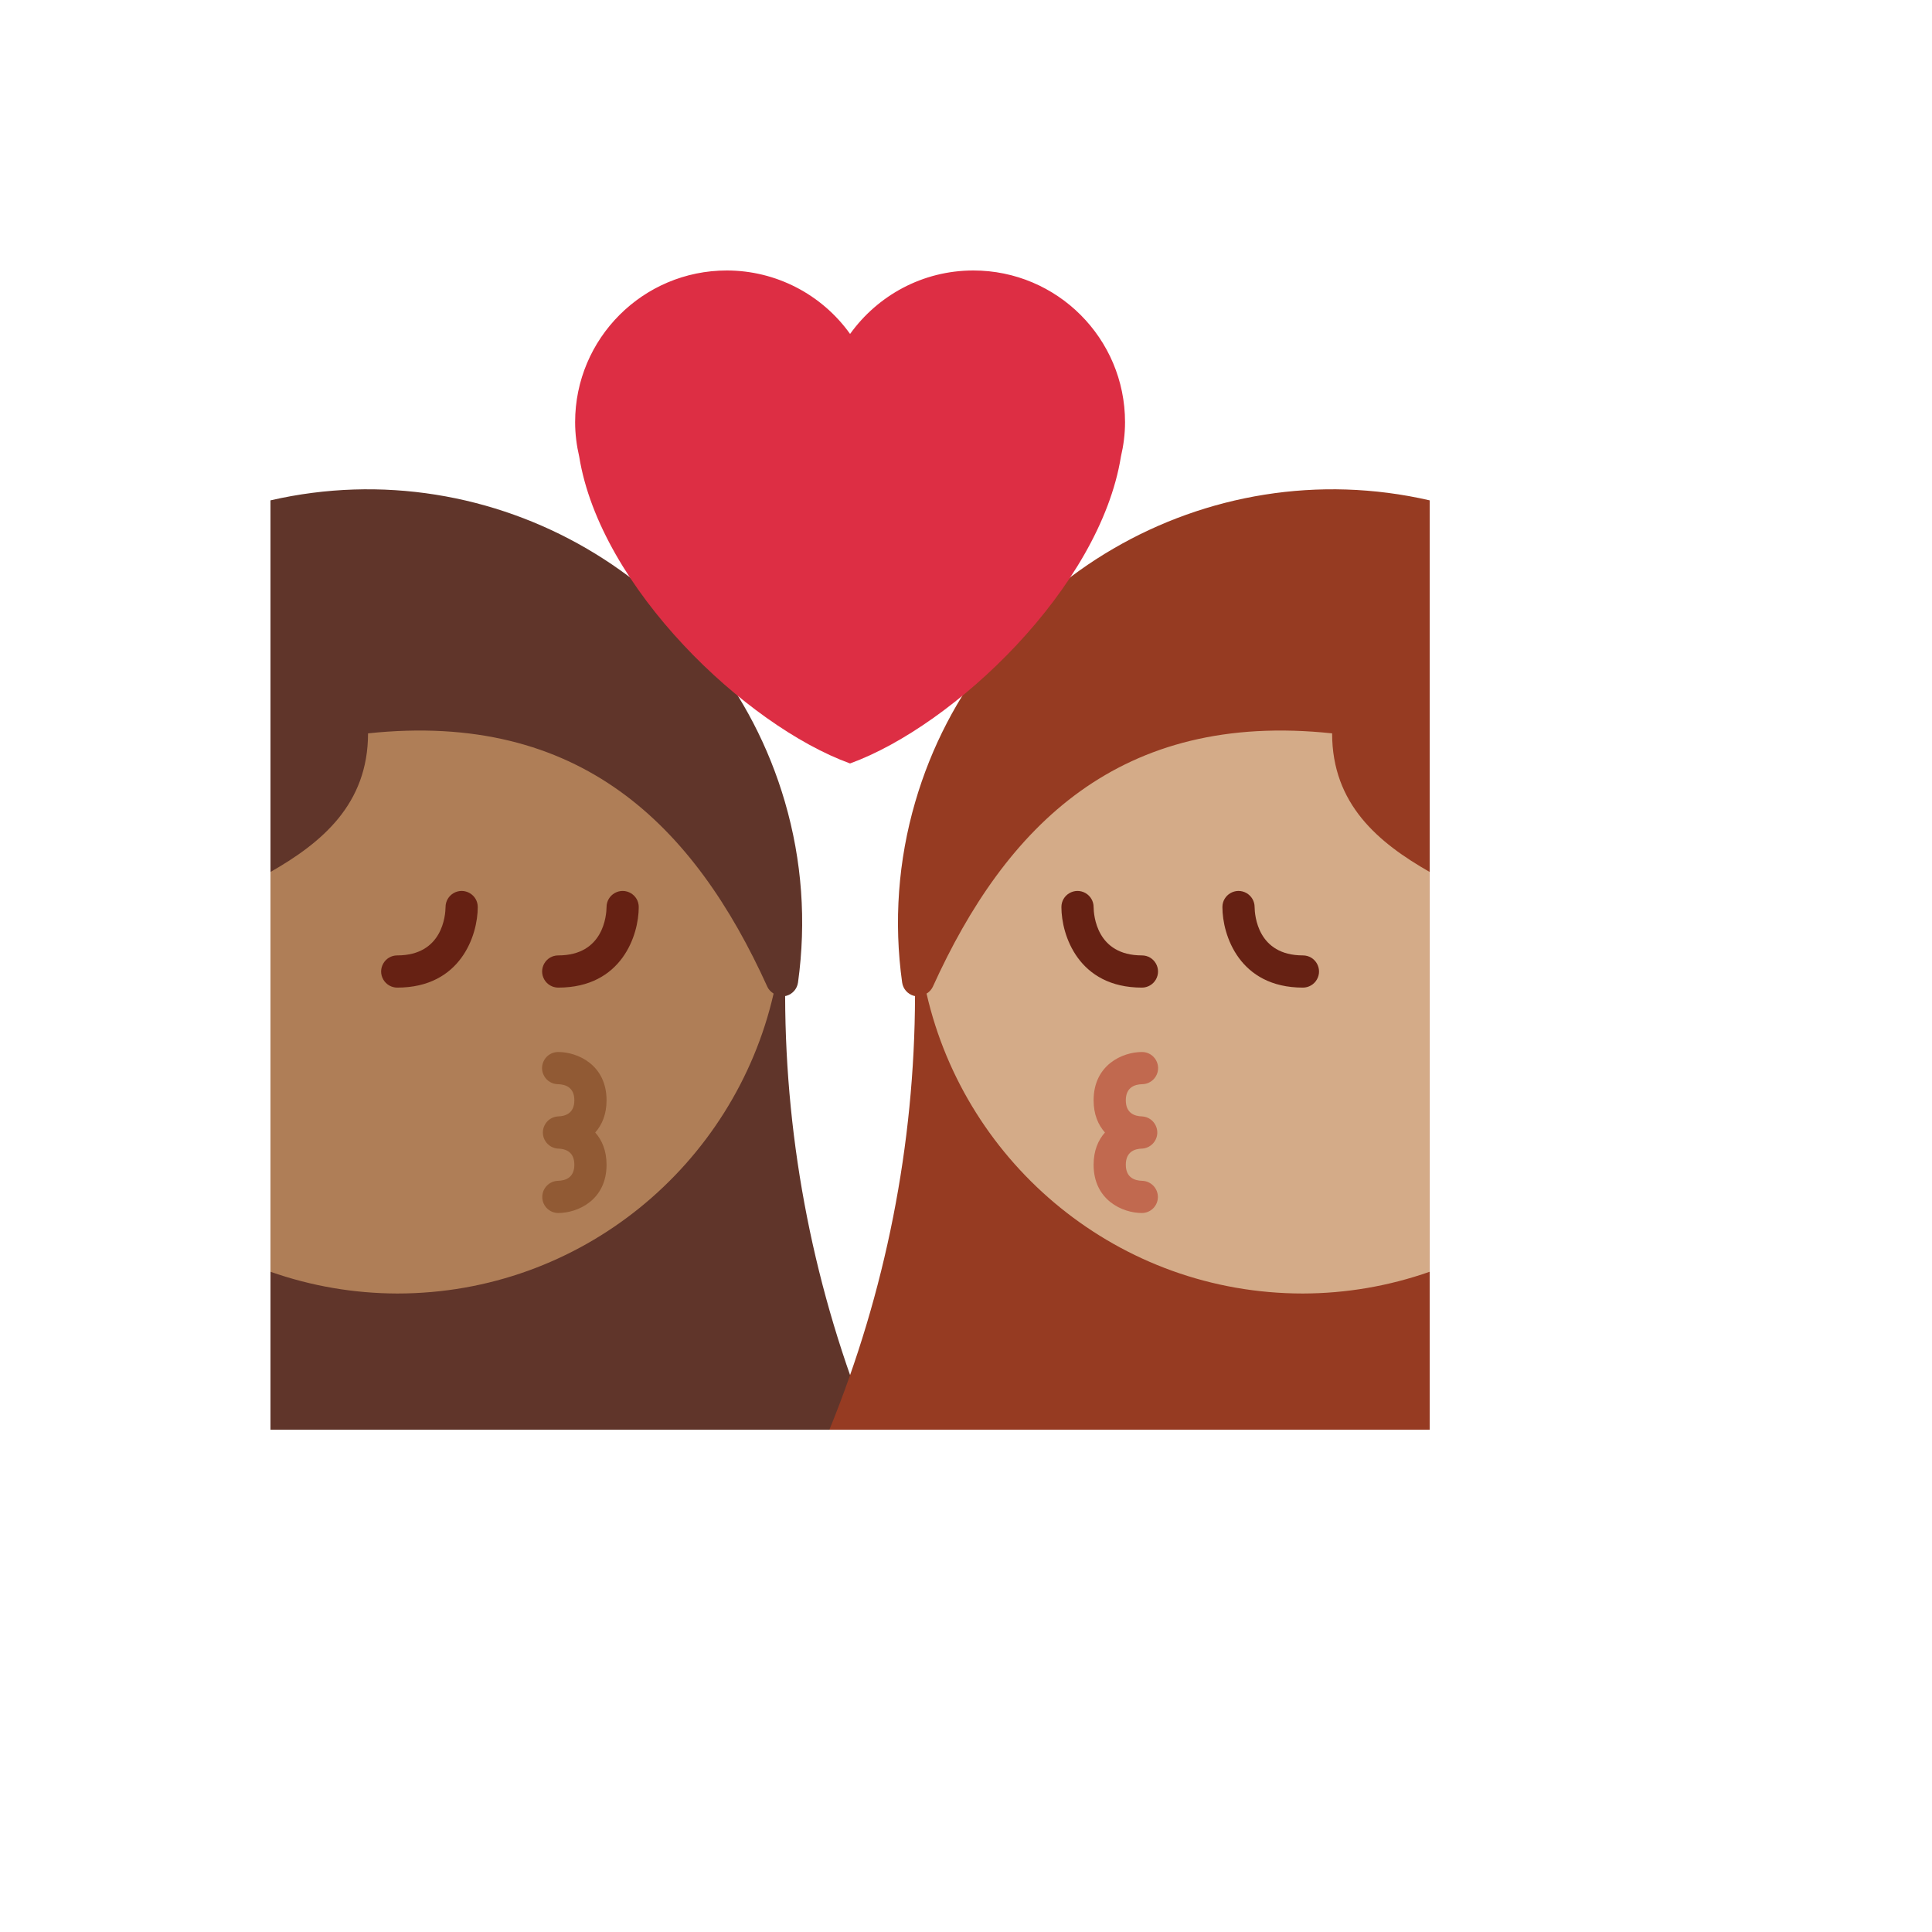 <svg xmlns="http://www.w3.org/2000/svg" version="1.1" xmlns:xlink="http://www.w3.org/1999/xlink" width="100%" height="100%" id="svgWorkerArea" viewBox="-25 -25 625 625" xmlns:idraw="https://idraw.muisca.co" style="background: white;"><defs id="defsdoc"><pattern id="patternBool" x="0" y="0" width="10" height="10" patternUnits="userSpaceOnUse" patternTransform="rotate(35)"><circle cx="5" cy="5" r="4" style="stroke: none;fill: #ff000070;"></circle></pattern></defs><g id="fileImp-178171768" class="cosito"><path id="pathImp-260055304" fill="#60352A" class="grouped" d="M62.5 136.865C134.49 120.312 207.99 162.604 228.917 234.406 234.458 253.417 235.885 273.073 233.156 292.833 232.871 294.869 231.42 296.547 229.448 297.125 229.448 297.125 228.99 297.229 228.99 297.229 229.108 345.333 238.513 392.962 256.688 437.5 256.688 437.5 62.5 437.5 62.5 437.5 62.5 437.5 62.5 136.865 62.5 136.865 62.5 136.865 62.5 136.865 62.5 136.865"></path><path id="pathImp-536426513" fill="#AF7E57" class="grouped" d="M94.062 212.24C162.635 204.969 199.583 242.01 223.26 294.271 223.688 295.208 224.438 295.896 225.26 296.427 212.531 351.969 162.906 393.448 103.521 393.448 89.553 393.424 75.689 391.047 62.51 386.417 62.51 386.417 62.51 257.073 62.51 257.073 79.042 247.635 94.062 235.208 94.062 212.24 94.062 212.24 94.062 212.24 94.062 212.24"></path><path id="pathImp-419738367" fill="#662113" class="grouped" d="M103.51 294.49C124.115 294.49 129.552 277.448 129.552 268.448 129.565 264.439 125.231 261.92 121.753 263.914 120.138 264.84 119.141 266.556 119.135 268.417 119.104 271.042 118.208 284.073 103.51 284.073 99.501 284.073 96.995 288.414 99 291.885 99.93 293.497 101.65 294.49 103.51 294.49 103.51 294.49 103.51 294.49 103.51 294.49M155.594 294.49C176.188 294.49 181.635 277.448 181.635 268.448 181.648 264.439 177.315 261.92 173.837 263.914 172.222 264.84 171.224 266.556 171.219 268.417 171.188 271.042 170.292 284.073 155.594 284.073 151.584 284.073 149.078 288.414 151.083 291.885 152.013 293.497 153.733 294.49 155.594 294.49 155.594 294.49 155.594 294.49 155.594 294.49"></path><path id="pathImp-266341048" fill="#915A34" class="grouped" d="M155.594 367.406C161.865 367.406 171.219 363.25 171.219 351.781 171.219 347.219 169.729 343.812 167.552 341.365 169.729 338.917 171.219 335.51 171.219 330.948 171.219 319.479 161.865 315.323 155.594 315.323 151.584 315.303 149.057 319.63 151.044 323.113 151.967 324.729 153.681 325.73 155.542 325.74 157.948 325.802 160.802 326.76 160.802 330.948 160.802 335.135 157.948 336.094 155.542 336.156 151.531 336.384 149.271 340.87 151.475 344.229 152.37 345.594 153.851 346.46 155.479 346.573 155.479 346.573 155.594 346.573 155.594 346.573 157.938 346.635 160.802 347.594 160.802 351.781 160.802 355.969 157.938 356.927 155.531 356.99 152.676 357.057 150.403 359.404 150.427 362.26 150.444 365.103 152.751 367.401 155.594 367.406 155.594 367.406 155.594 367.406 155.594 367.406"></path><path id="pathImp-737292716" fill="#963B22" class="grouped" d="M437.5 136.865C365.51 120.312 292.01 162.604 271.083 234.406 265.546 253.362 264.1 273.277 266.844 292.833 267.129 294.869 268.58 296.547 270.552 297.125 270.552 297.125 271.01 297.229 271.01 297.229 270.892 345.333 261.486 392.962 243.312 437.5 243.312 437.5 437.5 437.5 437.5 437.5 437.5 437.5 437.5 136.865 437.5 136.865 437.5 136.865 437.5 136.865 437.5 136.865"></path><path id="pathImp-499785247" fill="#D4AB88" class="grouped" d="M405.938 212.24C337.365 204.969 300.417 242.01 276.74 294.271 276.295 295.167 275.6 295.916 274.74 296.427 287.469 351.969 337.094 393.448 396.479 393.448 410.447 393.424 424.312 391.047 437.49 386.417 437.49 386.417 437.49 257.073 437.49 257.073 420.958 247.635 405.938 235.208 405.938 212.24 405.938 212.24 405.938 212.24 405.938 212.24"></path><path id="pathImp-141370642" fill="#662113" class="grouped" d="M396.49 294.49C375.885 294.49 370.448 277.448 370.448 268.448 370.435 264.439 374.769 261.92 378.247 263.914 379.861 264.84 380.859 266.556 380.865 268.417 380.896 271.042 381.792 284.073 396.49 284.073 400.499 284.073 403.005 288.414 401 291.885 400.07 293.497 398.35 294.49 396.49 294.49 396.49 294.49 396.49 294.49 396.49 294.49M344.406 294.49C323.812 294.49 318.365 277.448 318.365 268.448 318.352 264.439 322.685 261.92 326.163 263.914 327.778 264.84 328.776 266.556 328.781 268.417 328.812 271.042 329.708 284.073 344.406 284.073 348.416 284.073 350.922 288.414 348.917 291.885 347.986 293.497 346.267 294.49 344.406 294.49 344.406 294.49 344.406 294.49 344.406 294.49"></path><path id="pathImp-542726614" fill="#C1694F" class="grouped" d="M344.406 367.406C338.135 367.406 328.781 363.25 328.781 351.781 328.781 347.219 330.271 343.812 332.448 341.365 330.271 338.917 328.781 335.51 328.781 330.948 328.781 319.479 338.135 315.323 344.406 315.323 348.416 315.303 350.943 319.63 348.956 323.113 348.033 324.729 346.319 325.73 344.458 325.74 342.062 325.802 339.198 326.76 339.198 330.948 339.198 335.135 342.052 336.094 344.458 336.156 348.469 336.384 350.729 340.87 348.525 344.229 347.63 345.594 346.149 346.46 344.521 346.573 344.521 346.573 344.406 346.573 344.406 346.573 342.062 346.635 339.198 347.594 339.198 351.781 339.198 355.969 342.062 356.927 344.469 356.99 347.324 357.057 349.597 359.404 349.573 362.26 349.556 365.103 347.249 367.401 344.406 367.406 344.406 367.406 344.406 367.406 344.406 367.406"></path><path id="pathImp-529220481" fill="#DD2E44" class="grouped" d="M338.948 111.573C338.948 84.471 316.977 62.5 289.875 62.5 273.427 62.5 258.906 70.625 250 83.031 240.802 70.152 225.952 62.505 210.125 62.5 183.023 62.5 161.052 84.471 161.052 111.573 161.052 115.417 161.542 119.146 162.375 122.719 169.188 165.062 216.26 209.729 249.99 221.979 283.719 209.719 330.802 165.052 337.615 122.729 338.458 119.135 338.948 115.417 338.948 111.573 338.948 111.573 338.948 111.573 338.948 111.573"></path></g></svg>